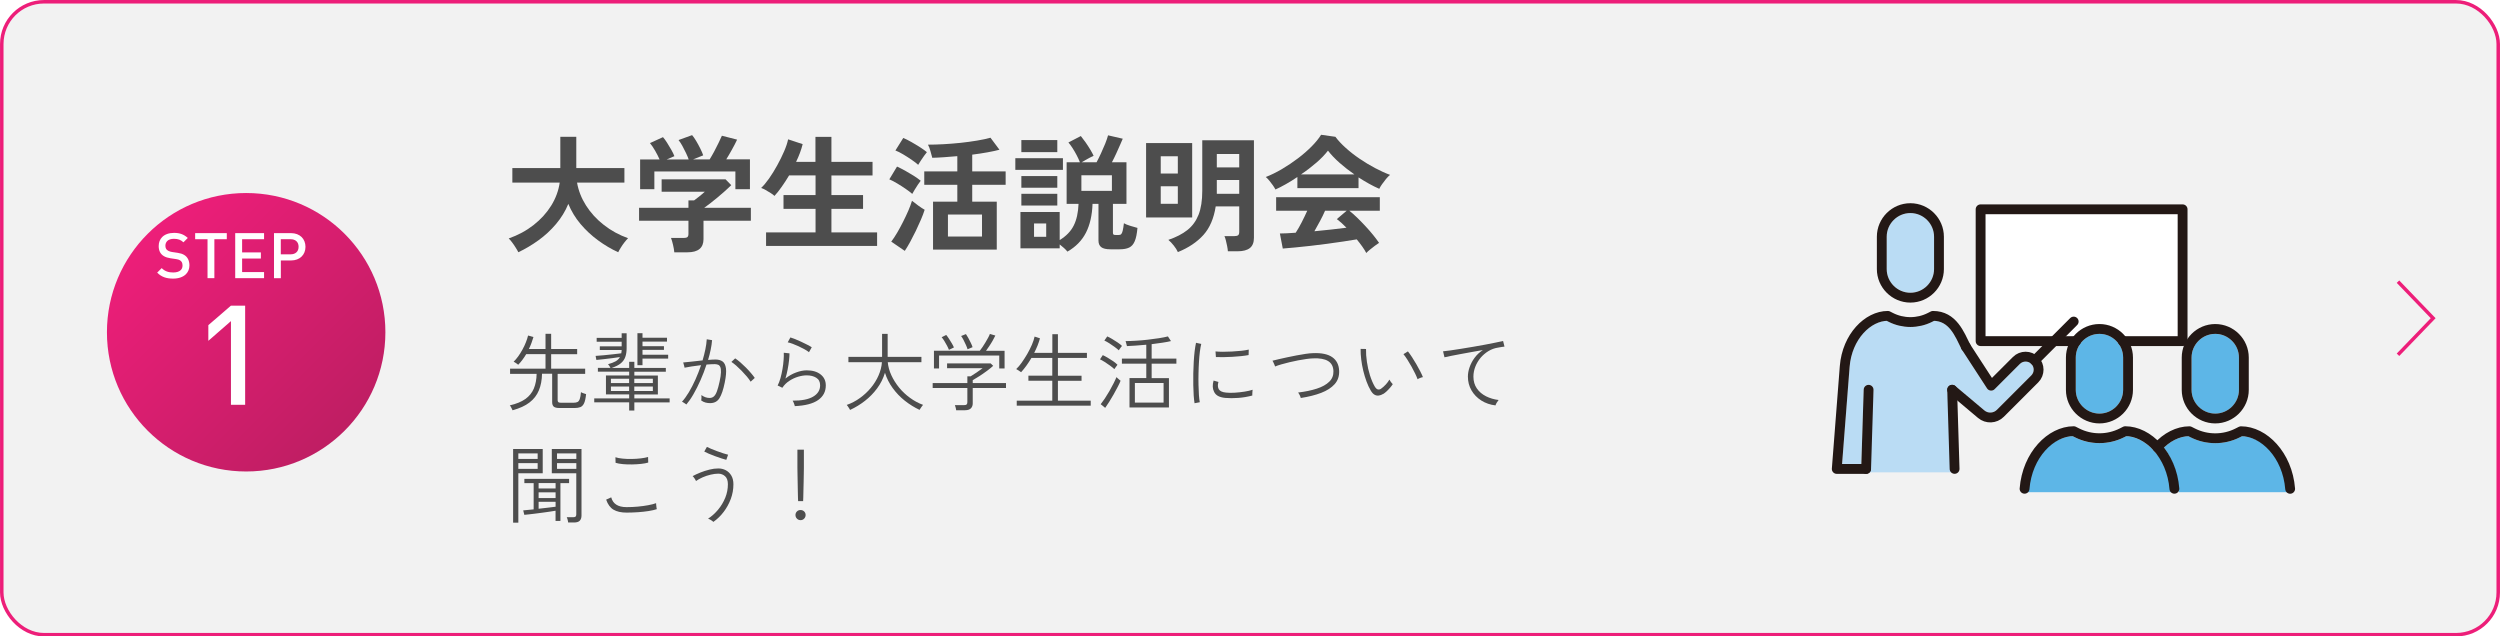 <?xml version="1.0" encoding="UTF-8"?>
<svg id="_レイヤー_2" data-name="レイヤー_2" xmlns="http://www.w3.org/2000/svg" xmlns:xlink="http://www.w3.org/1999/xlink" viewBox="0 0 493.07 125.52">
  <defs>
    <style>
      .cls-1 {
        fill: #f2f2f2;
      }

      .cls-1, .cls-2 {
        stroke: #ed1e79;
        stroke-miterlimit: 10;
        stroke-width: .69px;
      }

      .cls-3 {
        fill: #4d4d4d;
      }

      .cls-4 {
        fill: url(#_名称未設定グラデーション_317);
        filter: url(#drop-shadow-1);
      }

      .cls-2, .cls-5 {
        fill: none;
      }

      .cls-6 {
        fill: #fff;
      }

      .cls-7 {
        fill: #badcf4;
      }

      .cls-8 {
        fill: #5db6e7;
      }

      .cls-5 {
        stroke: #231815;
        stroke-linecap: round;
        stroke-linejoin: round;
        stroke-width: 1.94px;
      }
    </style>
    <linearGradient id="_名称未設定グラデーション_317" data-name="名称未設定グラデーション 317" x1="26.37" y1="43.34" x2="65.2" y2="82.18" gradientUnits="userSpaceOnUse">
      <stop offset="0" stop-color="#ed1e79"/>
      <stop offset="1" stop-color="#bf1e63"/>
    </linearGradient>
    <filter id="drop-shadow-1" x="12.02" y="29.46" width="73" height="73" filterUnits="userSpaceOnUse">
      <feOffset dx="2.77" dy="2.77"/>
      <feGaussianBlur result="blur" stdDeviation="2.77"/>
      <feFlood flood-color="#000" flood-opacity=".2"/>
      <feComposite in2="blur" operator="in"/>
      <feComposite in="SourceGraphic"/>
    </filter>
  </defs>
  <g id="_レイヤー_5" data-name="レイヤー_5">
    <g>
      <rect class="cls-1" x=".35" y=".35" width="492.37" height="124.83" rx="8.32" ry="8.32"/>
      <g>
        <path class="cls-3" d="M102.23,49.75c-.13-.27-.31-.58-.54-.94-.22-.36-.46-.7-.7-1.02-.24-.32-.46-.58-.66-.76,1.85-.65,3.48-1.53,4.91-2.65,1.42-1.11,2.58-2.39,3.47-3.82.89-1.43,1.45-2.95,1.68-4.54h-9.34v-2.87h9.46v-6.17h3.15v6.17h9.49v2.87h-9.34c.27,1.56.86,3.07,1.77,4.51.92,1.44,2.08,2.72,3.51,3.83,1.42,1.12,3.02,1.99,4.78,2.62-.22.22-.45.49-.71.82-.26.33-.5.68-.72,1.04s-.4.66-.51.91c-1.38-.63-2.71-1.42-3.99-2.36-1.28-.94-2.43-2.01-3.45-3.22-1.02-1.21-1.81-2.53-2.4-3.96-.58,1.43-1.39,2.75-2.42,3.97-1.03,1.22-2.19,2.29-3.48,3.22-1.29.93-2.61,1.71-3.96,2.35Z"/>
        <path class="cls-3" d="M132.99,49.75c-.03-.4-.12-.89-.25-1.46-.13-.57-.27-1.03-.4-1.36h2.5c.33,0,.57-.05.72-.16.15-.11.22-.33.22-.66v-2.57h-9.74v-2.55h9.74v-1.47h1.12c.25-.18.58-.44.99-.76s.78-.64,1.11-.94h-8.51v-2.45h12.61l1.12,1.15c-.32.32-.71.68-1.17,1.1-.47.42-.96.84-1.47,1.27-.52.43-1.01.83-1.49,1.2-.47.37-.88.67-1.21.9h9.21v2.55h-9.34v3.62c0,1.73-1.05,2.6-3.15,2.6h-2.62ZM126.25,37.34v-5.89h3.84c-.23-.53-.53-1.11-.89-1.74-.36-.62-.7-1.12-1.01-1.49l2.57-1.17c.25.28.52.65.81,1.11.29.46.57.92.84,1.4.27.47.47.89.6,1.24l-1.52.65h4.34c-.13-.38-.31-.81-.54-1.29-.22-.47-.46-.94-.71-1.39-.25-.45-.5-.83-.75-1.15l2.67-.97c.25.28.52.67.81,1.16.29.49.57,1,.82,1.51.26.52.45.96.56,1.32l-2,.8h3.27c.28-.45.58-.96.89-1.54s.6-1.14.87-1.71.5-1.04.66-1.42l3,.77c-.28.6-.62,1.26-1.02,1.97-.4.72-.77,1.36-1.12,1.92h4.67v5.89h-2.87v-3.5h-15.98v3.5h-2.82Z"/>
        <path class="cls-3" d="M151.09,48.5v-2.67h9.76v-4.64h-6.32v-2.72h6.32v-3.87h-5.22c-.47.78-.94,1.52-1.44,2.22-.49.7-.97,1.31-1.44,1.82-.17-.17-.41-.35-.74-.56-.32-.21-.66-.41-1-.6-.34-.19-.64-.33-.89-.41.48-.45,1-1.07,1.56-1.86s1.09-1.66,1.61-2.6c.52-.94.97-1.86,1.36-2.76.39-.9.65-1.69.79-2.37l2.87.95c-.28,1.13-.72,2.3-1.3,3.5h3.82v-4.94h3.15v4.94h8.11v2.67h-8.11v3.87h6.24v2.72h-6.24v4.64h9.01v2.67h-21.92Z"/>
        <path class="cls-3" d="M179.92,38.24c-.3-.27-.72-.59-1.27-.97-.55-.38-1.12-.75-1.71-1.1s-1.1-.62-1.54-.8l1.52-2.52c.5.23,1.04.51,1.61.82.57.32,1.13.65,1.67.99s1,.67,1.39.99c-.13.17-.32.42-.55.76-.23.34-.45.69-.66,1.04-.21.35-.36.62-.46.8ZM178.45,49.48l-2.67-1.82c.38-.5.77-1.09,1.17-1.77.4-.68.79-1.4,1.17-2.16s.73-1.49,1.04-2.21.54-1.36.71-1.92c.32.27.73.58,1.24.95s.93.64,1.26.82c-.18.58-.43,1.24-.74,1.96-.31.72-.65,1.46-1.01,2.22-.37.76-.74,1.48-1.11,2.16-.37.68-.73,1.27-1.06,1.77ZM181.1,32.52c-.28-.27-.7-.59-1.25-.97-.55-.38-1.12-.75-1.71-1.1-.59-.35-1.1-.61-1.54-.77l1.55-2.47c.45.18.98.45,1.58.79.61.34,1.19.7,1.76,1.06.57.37,1.01.68,1.32.95-.13.15-.32.39-.55.72-.23.33-.46.67-.69,1.01s-.39.6-.49.79ZM184.02,49.23v-9.46h4.79v-3.32h-6.52v-2.65h6.52v-3c-.92.08-1.81.15-2.67.21-.87.06-1.62.1-2.27.11-.1-.37-.22-.81-.36-1.32-.14-.52-.3-.94-.49-1.27.93,0,1.96-.03,3.07-.09s2.24-.15,3.37-.27c1.13-.12,2.21-.27,3.23-.44,1.02-.17,1.91-.36,2.66-.57l1.77,2.37c-.62.17-1.4.34-2.35.51-.95.17-1.96.33-3.02.46v3.3h6.59v2.65h-6.59v3.32h4.84v9.46h-12.58ZM186.96,46.65h6.72v-4.34h-6.72v4.34Z"/>
        <path class="cls-3" d="M200.25,33.5v-2.3h9.39v2.3h-9.39ZM210.53,49.63c-.18-.23-.41-.47-.69-.72-.27-.25-.55-.48-.84-.7v.77h-7.74v-7.17h7.74v5.54c1.28-.78,2.21-1.74,2.77-2.87.57-1.13.88-2.55.95-4.27h-2.35v-8.21h2.62c-.17-.43-.38-.89-.64-1.39-.26-.49-.53-.96-.82-1.41-.29-.45-.56-.82-.81-1.1l2.45-1.27c.3.37.61.78.94,1.25.32.47.63.93.91,1.4.28.47.51.88.67,1.25-.17.07-.4.18-.7.34-.3.16-.6.32-.9.49-.3.17-.56.32-.77.45h2.95c.28-.52.57-1.1.87-1.75.3-.65.58-1.29.84-1.93.26-.64.44-1.19.56-1.64l2.9.67c-.12.27-.29.67-.52,1.2s-.49,1.11-.77,1.72c-.28.62-.57,1.19-.85,1.72h2.87v8.21h-2.67v5.64c0,.2.03.33.1.4.07.07.23.1.5.1h.5c.23,0,.41-.05.52-.16.12-.11.22-.33.3-.66.08-.33.17-.83.25-1.5.28.17.7.34,1.25.51.55.17,1.02.31,1.42.41-.1,1.15-.28,2.03-.54,2.63-.26.61-.62,1.02-1.1,1.25s-1.1.34-1.88.34h-1.8c-.85,0-1.46-.14-1.82-.42-.37-.28-.55-.72-.55-1.3v-7.24h-1.17c-.08,2.26-.52,4.17-1.31,5.7-.79,1.54-2,2.77-3.63,3.71ZM201.44,30v-2.37h7.09v2.37h-7.09ZM201.44,37.02v-2.3h7.09v2.3h-7.09ZM201.44,40.54v-2.32h7.09v2.32h-7.09ZM203.94,46.7h2.4v-2.62h-2.4v2.62ZM213.28,37.64h6.02v-3.07h-6.02v3.07Z"/>
        <path class="cls-3" d="M226.04,42.89v-14.68h9.09v14.68h-9.09ZM228.93,34.22h3.37v-3.4h-3.37v3.4ZM228.93,40.19h3.37v-3.45h-3.37v3.45ZM232.3,49.7c-.17-.38-.43-.81-.8-1.27s-.72-.84-1.07-1.12c1.53-.52,2.79-1.17,3.77-1.95.98-.78,1.71-1.79,2.2-3.03.48-1.24.72-2.8.72-4.68v-9.99h10.19v19.25c0,.92-.27,1.59-.8,2.01-.53.42-1.34.64-2.42.64h-1.92c-.02-.28-.06-.62-.14-1-.08-.38-.16-.76-.25-1.12-.09-.37-.19-.66-.29-.87h1.95c.35,0,.6-.06.75-.17.15-.12.22-.34.22-.67v-5.02h-4.64c-.37,2.36-1.17,4.24-2.42,5.63-1.25,1.39-2.93,2.52-5.04,3.38ZM239.99,33.02h4.42v-2.65h-4.42v2.65ZM239.99,38.22h4.42v-2.72h-4.42v2.72Z"/>
        <path class="cls-3" d="M251.55,37.37c-.12-.23-.28-.51-.5-.82-.22-.32-.45-.62-.7-.92-.25-.3-.48-.54-.7-.72,1.03-.4,2.09-.92,3.18-1.56,1.09-.64,2.14-1.35,3.16-2.12,1.02-.77,1.92-1.56,2.72-2.37s1.41-1.57,1.85-2.28l2.82.4c.53.72,1.21,1.45,2.05,2.2.83.75,1.74,1.46,2.73,2.13.99.67,2,1.29,3.03,1.83s2.02,1,2.97,1.35c-.25.2-.52.47-.8.81-.28.34-.54.69-.79,1.04s-.42.65-.54.9c-.65-.28-1.32-.62-2.01-1-.69-.38-1.38-.8-2.08-1.25v2.12h-12.06v-2.2c-.77.52-1.52.99-2.27,1.41s-1.44.78-2.07,1.06ZM269.47,49.9c-.2-.38-.46-.81-.79-1.27s-.69-.94-1.09-1.42c-.77.13-1.65.27-2.65.42-1,.15-2.06.3-3.17.45-1.12.15-2.22.29-3.31.41-1.09.12-2.11.23-3.05.32-.94.09-1.74.16-2.41.21l-.57-2.97c.37,0,.82-.01,1.36-.04.54-.02,1.13-.06,1.76-.11.38-.58.78-1.27,1.19-2.07.41-.8.77-1.56,1.09-2.27h-6.14v-2.67h20.45v2.67h-6.02c.45.35.95.79,1.5,1.32.55.53,1.11,1.1,1.67,1.71.57.61,1.09,1.2,1.56,1.79s.85,1.09,1.14,1.52c-.22.13-.49.32-.82.57-.33.25-.66.5-.97.76-.32.26-.56.48-.72.66ZM256.59,34.4h10.54c-1.02-.7-1.98-1.45-2.9-2.26-.92-.81-1.69-1.62-2.32-2.43-.57.75-1.32,1.54-2.27,2.36-.95.82-1.96,1.6-3.05,2.33ZM259.24,45.61c1.11-.1,2.22-.21,3.32-.34,1.1-.12,2.1-.25,3-.36-.72-.73-1.35-1.3-1.9-1.7l1.95-1.65h-4.27c-.28.65-.61,1.33-.99,2.03-.37.71-.74,1.38-1.11,2.01Z"/>
      </g>
      <g>
        <path class="cls-3" d="M101.09,80.93c-.02-.06-.07-.15-.13-.29-.07-.14-.14-.28-.22-.42-.08-.14-.14-.23-.2-.27,1.29-.29,2.31-.71,3.08-1.26s1.32-1.24,1.67-2.06c.34-.83.53-1.79.55-2.9h-5.24v-1.02h6.99v-2.86h-3.81c-.23.39-.48.76-.75,1.12-.27.36-.54.69-.83.97-.04-.04-.13-.11-.25-.2s-.24-.17-.37-.25-.22-.13-.28-.15c.31-.3.62-.66.92-1.08.3-.42.58-.87.84-1.35.26-.48.49-.95.67-1.43.19-.48.33-.92.42-1.31l1.06.3c-.11.38-.24.77-.39,1.17-.15.41-.32.8-.51,1.19h3.28v-3h1.11v3h5.13v1.02h-5.13v2.86h6.71v1.02h-5.43v5.19c0,.17.04.29.13.38s.27.13.53.13h2.46c.33,0,.6-.05.79-.14s.34-.29.45-.59c.11-.3.19-.75.24-1.36.12.08.29.15.49.22.21.07.38.13.52.17-.08.8-.21,1.4-.39,1.79-.18.39-.43.65-.73.77-.31.12-.69.18-1.14.18h-2.98c-.54,0-.92-.09-1.13-.27-.21-.18-.32-.47-.32-.88v-5.61h-2c-.02,1.24-.23,2.34-.62,3.28-.39.94-1,1.74-1.85,2.39-.84.65-1.96,1.16-3.36,1.54Z"/>
        <path class="cls-3" d="M124.09,80.96v-1.61h-6.89v-.78h6.89v-.78h-4.58v-3.74h4.58v-.75h-6.17v-.75h2.48c-.04-.1-.12-.23-.23-.4-.11-.17-.19-.27-.25-.32.62-.17,1.12-.36,1.5-.57.38-.22.66-.5.85-.84-.43.07-.93.14-1.48.21-.56.07-1.11.14-1.67.2-.55.06-1.05.11-1.5.16l-.15-.8c.49-.03,1.03-.08,1.64-.13.6-.06,1.21-.12,1.81-.19.61-.07,1.14-.14,1.61-.19.02-.1.04-.21.05-.32s.02-.22.03-.33h-4.31v-.73h4.31v-.9h-4.93v-.77h4.93v-.9h.98v2.96c0,.64-.09,1.21-.26,1.7-.17.49-.47.91-.89,1.26-.42.35-1.02.65-1.8.91h3.45v-1.2h1.02v1.2h6.21v.75h-6.21v.75h4.64v3.74h-4.64v.78h6.96v.78h-6.96v1.61h-1.02ZM120.49,75.55h3.59v-.85h-3.59v.85ZM120.49,77.12h3.59v-.88h-3.59v.88ZM125.1,75.55h3.66v-.85h-3.66v.85ZM125.1,77.12h3.66v-.88h-3.66v.88ZM125.72,72.02v-6.31h1v.9h4.83v.77h-4.83v.9h4.23v.73h-4.23v.95h5.06v.77h-5.06v1.3h-1Z"/>
        <path class="cls-3" d="M135.37,79.78s-.11-.09-.23-.17c-.12-.08-.24-.16-.37-.24-.12-.08-.21-.12-.27-.13.46-.5.91-1.13,1.37-1.89.45-.76.89-1.6,1.3-2.52.41-.92.78-1.86,1.1-2.81-.63.08-1.25.16-1.84.25-.59.09-1.07.17-1.42.25,0-.06-.02-.16-.06-.3-.04-.14-.08-.29-.12-.44s-.07-.25-.09-.29c.42-.03.98-.09,1.69-.17.7-.08,1.42-.16,2.14-.24.22-.75.4-1.48.55-2.19s.23-1.36.27-1.97l1.05.17c-.04.58-.13,1.2-.27,1.86-.13.66-.31,1.34-.52,2.04.29-.02.56-.04.82-.06s.49-.02.67-.02c.55,0,1.01.13,1.37.38.35.26.58.71.67,1.37s0,1.61-.25,2.84c-.28,1.36-.62,2.37-1.03,3.03s-1.03.98-1.85.98c-.31,0-.61-.04-.89-.11-.28-.07-.57-.21-.86-.41.02-.16.04-.34.05-.55.01-.21,0-.38-.02-.52.52.38,1.06.57,1.61.57.34,0,.63-.1.86-.31.23-.21.43-.54.6-1.01s.35-1.1.52-1.9c.17-.77.26-1.38.27-1.84.02-.46-.03-.81-.13-1.04s-.25-.39-.45-.46-.41-.11-.64-.11c-.21,0-.46,0-.73.02-.28.02-.58.04-.9.06-.33,1.03-.72,2.05-1.17,3.06-.44,1.01-.91,1.93-1.39,2.77-.48.84-.96,1.52-1.42,2.06ZM148.05,75.28c-.19-.31-.44-.65-.76-1.03-.32-.38-.66-.75-1.02-1.12-.36-.37-.72-.71-1.07-1.02-.36-.31-.67-.55-.95-.73l.75-.7c.3.2.64.46,1.01.78.37.32.74.67,1.11,1.04.37.37.7.74,1.01,1.1.31.36.55.67.73.94l-.82.75Z"/>
        <path class="cls-3" d="M156.76,80.09c-.01-.06-.04-.16-.09-.31-.05-.15-.11-.3-.17-.45s-.12-.25-.17-.31c1.78.01,3.12-.25,4.04-.79s1.38-1.28,1.38-2.24c0-.68-.25-1.17-.77-1.49-.51-.32-1.14-.47-1.9-.47-.51,0-1.07.09-1.67.27-.6.18-1.18.45-1.73.81-.55.36-1.02.82-1.38,1.37l-.93-.45c.21-.39.4-.87.56-1.44.16-.57.29-1.18.4-1.81.11-.64.18-1.24.22-1.81.04-.57.06-1.03.03-1.4l1.13.12c0,.38-.03.84-.09,1.4s-.15,1.14-.27,1.76c-.12.62-.26,1.22-.44,1.81.64-.52,1.34-.92,2.1-1.2s1.45-.42,2.1-.42c1.15,0,2.07.27,2.75.82.68.54,1.01,1.26,1.01,2.16,0,1.21-.5,2.17-1.51,2.88s-2.55,1.11-4.61,1.2ZM159.55,69.46c-.23-.19-.53-.38-.89-.58s-.74-.39-1.15-.58c-.41-.19-.8-.35-1.17-.49-.38-.14-.7-.24-.98-.29l.53-.97c.26.08.57.19.95.34.38.15.77.32,1.17.51.41.19.79.38,1.17.57.37.19.68.36.92.52l-.55.98Z"/>
        <path class="cls-3" d="M167.66,80.86c-.02-.07-.08-.17-.17-.31-.09-.14-.19-.28-.28-.42-.09-.14-.16-.23-.21-.27.92-.32,1.79-.77,2.6-1.36.81-.58,1.53-1.25,2.16-2.01s1.13-1.56,1.51-2.43.61-1.74.67-2.63h-6.61v-1.05h6.64v-4.53h1.1v4.53h6.66v1.05h-6.64c.08.85.31,1.71.7,2.56.39.85.9,1.66,1.52,2.43s1.35,1.45,2.16,2.04,1.67,1.06,2.58,1.39c-.04.04-.12.14-.22.28s-.2.29-.29.42c-.09.14-.15.24-.18.29-1.03-.49-2-1.09-2.91-1.81-.91-.72-1.7-1.55-2.38-2.48s-1.19-1.94-1.53-3.03c-.34,1.12-.86,2.15-1.55,3.08-.69.93-1.49,1.75-2.4,2.46s-1.88,1.3-2.91,1.78Z"/>
        <path class="cls-3" d="M188.58,80.91c-.01-.14-.04-.32-.1-.53-.06-.21-.11-.37-.15-.48h1.83c.23,0,.4-.04.49-.13.09-.09.14-.24.14-.45v-2.8h-6.84v-.97h6.84v-1.33h.65c.36-.22.74-.47,1.15-.74s.82-.56,1.21-.86h-7.01v-.95h8.59l.5.48c-.37.33-.79.68-1.27,1.03-.48.36-.97.69-1.46,1.01-.49.32-.92.58-1.3.79v.57h6.56v.97h-6.56v3.03c0,.41-.12.74-.37.99-.25.25-.64.37-1.16.37h-1.75ZM184.2,72.66v-3.48h9.04c.16-.19.33-.43.53-.72.2-.29.4-.6.59-.93.19-.33.37-.64.53-.93.16-.29.27-.54.34-.74l1.08.32c-.13.29-.3.61-.51.97-.21.36-.42.72-.66,1.07-.23.35-.46.68-.67.97h3.66v3.48h-1.05v-2.55h-11.87v2.55h-1.03ZM187.15,68.99c-.08-.22-.2-.49-.37-.81-.17-.32-.34-.63-.53-.93-.19-.31-.37-.55-.53-.74l.9-.45c.17.2.35.45.55.76.2.31.39.61.57.92.18.31.31.57.4.79l-.98.47ZM190.83,68.88c-.07-.23-.17-.51-.32-.84-.14-.33-.3-.65-.47-.98-.17-.33-.33-.59-.48-.79l.95-.38c.14.2.3.46.47.77.17.32.33.64.49.96s.27.6.35.85l-1,.42Z"/>
        <path class="cls-3" d="M200.53,80v-.98h7.01v-3.93h-4.71v-1h4.71v-3.5h-4.11c-.32.54-.66,1.06-1.01,1.55-.36.49-.7.91-1.03,1.27-.03-.03-.12-.09-.26-.18-.14-.09-.28-.18-.42-.27-.14-.09-.24-.14-.29-.17.34-.31.71-.73,1.08-1.26s.74-1.1,1.1-1.71c.35-.62.66-1.23.92-1.83.26-.6.43-1.14.53-1.61l1.06.35c-.12.46-.28.92-.47,1.41-.19.48-.42.97-.67,1.46h3.58v-3.69h1.1v3.69h5.72v1h-5.72v3.5h4.66v1h-4.66v3.93h6.47v.98h-14.58Z"/>
        <path class="cls-3" d="M219.77,72.79c-.2-.19-.47-.41-.82-.67s-.71-.5-1.07-.73c-.37-.23-.68-.4-.93-.52l.55-.83c.29.13.62.31.98.52s.72.44,1.07.68c.34.24.63.48.85.7-.02.03-.08.11-.17.23-.09.12-.19.24-.27.37s-.14.21-.17.25ZM217.97,80.44l-.88-.72c.23-.29.5-.66.81-1.12.3-.45.61-.95.91-1.47s.57-1.03.82-1.52.43-.9.57-1.23c.04.04.12.12.23.22.11.11.22.21.34.3.12.09.2.16.24.19-.11.3-.29.69-.54,1.17-.25.48-.52.98-.82,1.51s-.6,1.04-.9,1.51c-.3.48-.56.86-.77,1.15ZM220.65,69.09c-.2-.19-.47-.41-.82-.67s-.71-.5-1.07-.73-.68-.4-.95-.52l.57-.82c.28.12.6.29.97.51.37.22.73.45,1.09.69.36.24.64.47.85.68-.03.03-.1.11-.19.23-.09.12-.19.24-.27.37s-.14.21-.17.25ZM222.77,80.36v-5.79h3.31v-2.85h-4.81v-1h4.81v-2.73c-.71.07-1.4.12-2.07.17-.67.04-1.25.08-1.74.1-.01-.06-.04-.15-.08-.29s-.08-.28-.11-.42c-.03-.14-.06-.24-.08-.28.59,0,1.26-.02,2.02-.07.76-.04,1.54-.11,2.33-.2.79-.09,1.54-.19,2.24-.3s1.29-.23,1.76-.35l.6.92c-.46.11-1.02.22-1.69.32-.67.11-1.38.2-2.12.29v2.85h4.88v1h-4.88v2.85h3.41v5.79h-7.79ZM223.83,79.4h5.66v-3.86h-5.66v3.86Z"/>
        <path class="cls-3" d="M235.6,79.53c-.07-.4-.12-.91-.17-1.52-.04-.62-.07-1.29-.08-2.04-.01-.74,0-1.51,0-2.31.02-.79.05-1.57.09-2.32.04-.75.11-1.45.18-2.1.08-.64.17-1.19.27-1.63l1.03.22c-.1.4-.19.91-.27,1.53-.08.62-.14,1.3-.18,2.04-.04.74-.08,1.5-.09,2.27-.02.78-.02,1.53,0,2.25s.04,1.38.08,1.97c.04.59.1,1.07.17,1.44l-1.03.2ZM241.64,78.48c-.58-.06-1.05-.19-1.42-.39-.37-.21-.64-.5-.79-.87-.29-.55-.32-1.28-.08-2.16l.96.27c-.09.3-.12.57-.11.8.02.23.07.44.17.63.23.38.71.6,1.45.67.51.06,1.09.06,1.73.02.64-.04,1.28-.11,1.91-.21.63-.1,1.16-.22,1.59-.37-.01.06-.02.16-.03.32-.01.16-.02.32-.03.48,0,.16,0,.27,0,.34-.89.24-1.81.4-2.77.47s-1.82.07-2.57,0ZM239.81,70.41l-.08-1.1c.4.04.88.07,1.45.07s1.16-.02,1.79-.05c.63-.03,1.23-.08,1.81-.14.58-.06,1.08-.14,1.51-.24l-.03,1.08c-.42.08-.92.15-1.49.21-.57.06-1.16.11-1.76.14-.61.03-1.19.05-1.75.06-.56,0-1.04,0-1.44-.02Z"/>
        <path class="cls-3" d="M256.55,78.5c-.03-.16-.1-.34-.21-.56s-.21-.39-.32-.52c1.4-.17,2.63-.42,3.69-.77,1.06-.34,1.88-.8,2.46-1.37.58-.57.85-1.27.82-2.09-.03-.91-.38-1.57-1.05-1.98-.67-.41-1.65-.59-2.96-.53-.36.01-.79.05-1.3.12-.51.07-1.05.16-1.63.27s-1.15.24-1.72.37c-.57.14-1.1.28-1.6.42-.49.14-.91.28-1.24.42-.01-.03-.05-.14-.12-.31-.07-.17-.15-.34-.23-.52s-.14-.27-.17-.31c.34-.09.77-.19,1.28-.31.51-.12,1.07-.24,1.67-.37.6-.13,1.21-.26,1.83-.37.62-.12,1.2-.22,1.76-.3s1.04-.13,1.45-.14c1.69-.07,2.96.2,3.81.8s1.3,1.49,1.35,2.68c.04,1.04-.25,1.92-.88,2.63-.63.71-1.52,1.28-2.66,1.72-1.14.44-2.47.77-4,1.01Z"/>
        <path class="cls-3" d="M272.76,77.71c-.25.16-.52.26-.81.3-.28.04-.56,0-.83-.15-.27-.14-.53-.42-.77-.83-.31-.52-.59-1.12-.84-1.8-.25-.68-.46-1.38-.64-2.12-.18-.74-.31-1.48-.4-2.21s-.13-1.43-.12-2.09l1.07.02c-.02.78.03,1.62.17,2.53.13.91.33,1.79.6,2.65.27.85.58,1.6.95,2.23.21.34.42.54.64.57.22.04.42-.01.62-.16.29-.2.59-.47.92-.82.32-.35.55-.67.7-.96.08.14.18.31.31.48.13.18.25.32.36.42-.13.21-.31.44-.53.7-.22.26-.45.49-.69.72-.24.22-.47.4-.69.53ZM279.59,74.8c-.1-.29-.26-.65-.47-1.1-.22-.44-.46-.91-.73-1.4-.27-.49-.55-.95-.83-1.39s-.54-.79-.76-1.06l.88-.55c.23.29.5.66.79,1.11.29.45.59.93.88,1.43s.55.98.78,1.43.4.82.51,1.11c-.18.03-.37.09-.57.17-.2.08-.36.16-.48.25Z"/>
        <path class="cls-3" d="M294.97,79.96c-1.05-.12-2-.45-2.82-.97-.83-.53-1.47-1.2-1.94-2.01-.47-.82-.7-1.72-.7-2.7,0-.57.1-1.17.32-1.81s.53-1.26.97-1.86c.43-.6.99-1.13,1.66-1.57-.71.12-1.44.25-2.2.39-.75.14-1.48.27-2.18.4-.7.13-1.33.25-1.88.36s-.99.21-1.31.28l-.28-1.18c.37-.03.86-.09,1.48-.18.62-.09,1.31-.19,2.08-.32s1.55-.25,2.36-.39,1.6-.28,2.36-.42c.77-.14,1.46-.28,2.08-.41.62-.13,1.12-.24,1.48-.32l.28,1.11c-.14.01-.32.03-.54.07-.22.03-.46.08-.74.13-.67.1-1.29.33-1.88.68-.59.36-1.1.8-1.55,1.32-.44.53-.79,1.11-1.04,1.75-.25.64-.38,1.3-.38,1.97,0,.91.23,1.69.68,2.34s1.06,1.16,1.81,1.54c.75.38,1.58.62,2.48.73-.12.14-.24.32-.37.53s-.21.39-.25.55Z"/>
        <path class="cls-3" d="M101.2,103.07v-14.51h5.84v4.78h-4.81v9.74h-1.03ZM102.23,90.52h3.81v-1.1h-3.81v1.1ZM102.23,92.47h3.81v-1.13h-3.81v1.13ZM109.57,102.74v-2.01c-.31.06-.69.12-1.14.18s-.92.13-1.42.2-.98.13-1.46.19-.9.11-1.27.15-.67.07-.87.09l-.22-.88c.19-.02.47-.05.83-.08s.78-.07,1.23-.12v-5.18h-1.83v-.83h8.82v.83h-1.71v7.46h-.96ZM106.23,96.34h3.35v-1.06h-3.35v1.06ZM106.23,98.23h3.35v-1.13h-3.35v1.13ZM106.23,100.34c.65-.07,1.29-.14,1.9-.22s1.09-.14,1.45-.18v-.97h-3.35v1.36ZM112.05,103.04c-.01-.16-.04-.34-.1-.55s-.11-.37-.17-.48h1.25c.23,0,.4-.04.49-.12.09-.08.14-.23.14-.44v-8.11h-4.83v-4.78h5.86v13.12c0,.44-.12.78-.35,1.02s-.61.35-1.13.35h-1.17ZM109.86,90.52h3.81v-1.1h-3.81v1.1ZM109.86,92.47h3.81v-1.13h-3.81v1.13Z"/>
        <path class="cls-3" d="M123.57,101.1c-1.05,0-1.91-.19-2.56-.57s-1.14-1.05-1.46-1.99l1-.45c.16.62.48,1.1.98,1.43.5.33,1.18.5,2.05.5.74,0,1.48-.03,2.21-.1.73-.07,1.41-.16,2.05-.28.63-.12,1.15-.25,1.56-.4,0,.07,0,.19.02.36.01.17.03.34.06.5.03.16.05.27.06.32-.43.14-.97.27-1.61.37-.64.1-1.34.18-2.09.23s-1.5.08-2.25.08ZM121.41,91.28l-.03-1.1c.36.12.82.21,1.39.27.57.06,1.18.08,1.82.07.64-.01,1.25-.05,1.83-.12.58-.07,1.04-.16,1.4-.27l.03,1.1c-.36.11-.82.2-1.38.26-.57.06-1.17.1-1.8.11-.63.01-1.24,0-1.81-.06-.58-.05-1.06-.14-1.45-.26Z"/>
        <path class="cls-3" d="M140.68,102.92c-.11-.11-.27-.23-.48-.36-.21-.13-.39-.21-.55-.26.73-.48,1.39-1.07,1.98-1.78.59-.71,1.06-1.5,1.41-2.35s.52-1.75.52-2.67c0-.72-.19-1.25-.56-1.58-.37-.33-.82-.5-1.34-.5-.47,0-.97.07-1.52.2-.55.13-1.08.31-1.58.53-.5.22-.93.46-1.29.72-.04-.12-.14-.29-.28-.5-.14-.21-.27-.37-.38-.47.43-.23.94-.47,1.51-.7.58-.23,1.18-.43,1.8-.58.62-.16,1.2-.23,1.75-.23s1.04.12,1.49.36.81.59,1.08,1.05c.27.46.41,1.03.41,1.71,0,1-.17,1.96-.52,2.9-.35.93-.82,1.79-1.41,2.56-.59.78-1.27,1.43-2.02,1.96ZM143.24,90.69c-.21-.06-.51-.15-.91-.27-.39-.13-.82-.27-1.27-.44-.46-.17-.88-.33-1.27-.5s-.69-.31-.89-.42l.52-.92c.18.1.45.22.81.37s.76.31,1.19.47c.43.16.85.31,1.24.43.39.13.71.22.94.27l-.35,1Z"/>
        <path class="cls-3" d="M157.89,102.59c-.28,0-.51-.1-.71-.3s-.29-.44-.29-.72.1-.51.29-.7c.19-.19.43-.28.71-.28s.51.09.71.28c.19.19.29.42.29.7s-.1.52-.29.72c-.19.2-.43.3-.71.3ZM157.41,98.84c-.01-.11-.02-.35-.03-.73-.01-.38-.02-.83-.03-1.35s-.02-1.07-.03-1.64c-.01-.57-.02-1.11-.03-1.62,0-.51-.01-.94-.02-1.28,0-.34,0-.55,0-.62v-2.91h1.28v2.91c0,.07,0,.27,0,.62,0,.34-.01.77-.02,1.28,0,.51-.02,1.05-.03,1.62-.02.57-.03,1.12-.04,1.64-.01.52-.02.97-.03,1.35-.01.38-.02.62-.03.73h-.97Z"/>
      </g>
      <g>
        <circle class="cls-4" cx="45.78" cy="62.76" r="27.46"/>
        <path class="cls-6" d="M45.55,63.33l-4.46,3.89v-3.09l4.46-3.85h2.8v19.56h-2.8v-16.51Z"/>
        <g>
          <path class="cls-6" d="M31,53.77l.89-.89c.65.65,1.38.86,2.28.86.67,0,1.18-.17,1.48-.47.23-.22.35-.53.35-.9,0-.27-.05-.47-.13-.64-.17-.32-.49-.53-1.08-.62l-1.16-.17c-.99-.15-1.73-.52-2.09-1.25-.16-.33-.24-.71-.24-1.16,0-.72.24-1.33.69-1.78.52-.52,1.32-.82,2.35-.82,1.12,0,1.93.3,2.7,1l-.86.86c-.5-.48-1.05-.69-1.88-.69-.61,0-1.05.17-1.32.44-.23.24-.36.56-.36.92,0,.23.04.42.12.57.2.4.68.59,1.19.67l1.14.17c1,.15,1.66.52,2.03,1.25.16.34.26.75.26,1.22,0,.71-.25,1.29-.68,1.73-.57.57-1.46.88-2.52.88-1.33,0-2.29-.31-3.15-1.17Z"/>
          <path class="cls-6" d="M40.93,47.18h-2.44v-1.2h6.24v1.2h-2.45v7.68h-1.35v-7.68Z"/>
          <path class="cls-6" d="M46.39,45.98h5.69v1.2h-4.33v2.6h3.7v1.21h-3.7v2.67h4.33v1.2h-5.69v-8.89Z"/>
          <path class="cls-6" d="M54.03,45.98h3.38c1.73,0,2.84,1.14,2.84,2.7s-1.11,2.69-2.84,2.69h-2.02v3.5h-1.35v-8.89ZM57.32,50.16c.95,0,1.57-.54,1.57-1.49s-.62-1.49-1.57-1.49h-1.94v2.98h1.94Z"/>
        </g>
      </g>
      <polyline class="cls-2" points="472.95 69.97 479.89 62.76 472.95 55.55"/>
      <g>
        <path class="cls-8" d="M432.24,70.53c0-2.57,2.09-4.67,4.67-4.67s4.67,2.09,4.67,4.67v6.38c0,2.57-2.09,4.67-4.67,4.67s-4.67-2.09-4.67-4.67v-6.38Z"/>
        <path class="cls-8" d="M418.74,76.9c0,2.57-2.09,4.67-4.67,4.67s-4.67-2.09-4.67-4.67v-6.38c0-2.57,2.09-4.67,4.67-4.67s4.67,2.09,4.67,4.67v6.38Z"/>
        <path class="cls-6" d="M391.6,42.25h37.9v24.06h-10.34c-1.21-1.46-3.04-2.39-5.09-2.39s-3.87.93-5.09,2.39h-17.38v-24.06Z"/>
        <path class="cls-7" d="M372.11,46.69c0-2.57,2.09-4.67,4.67-4.67s4.67,2.09,4.67,4.67v6.38c0,2.57-2.09,4.67-4.67,4.67s-4.67-2.09-4.67-4.67v-6.38Z"/>
        <path class="cls-7" d="M400.63,74.04l-6.8,6.8c-.68.68-1.74.72-2.47.11l-5.72-4.81s-.08-.04-.11-.06c-.06-.04-.12-.08-.19-.1-.06-.02-.13-.03-.19-.04-.05,0-.09-.03-.13-.03-.01,0-.02,0-.03,0,0,0-.02,0-.02,0-.08,0-.15.03-.22.05-.05.02-.1.02-.15.04-.05.02-.09.06-.13.09-.06.04-.12.08-.17.14,0,0-.01,0-.02.02-.03.04-.04.08-.07.12-.04.06-.08.12-.1.18-.02.07-.03.14-.04.21,0,.05-.02.09-.02.13l1.55,16.26h-17.1l1-16.26c.02-.54-.4-.99-.94-1-.01,0-.02,0-.03,0-.52,0-.95.42-.97.94l-.45,14.67h-3.8l1.48-19.18c.44-5.47,4.08-8.9,7.31-9.06l.35.18c2.71,1.37,5.94,1.38,8.65,0l.35-.18c2.76.12,3.89,2.47,5,4.75.14.28.27.55.4.81,0,.02.02.03.03.04,0,.02,0,.03.02.05l4.99,7.68c.16.25.42.41.71.44.29.03.58-.07.79-.28l4.98-4.98c.6-.6,1.65-.6,2.26,0,.3.3.47.7.47,1.13s-.17.83-.47,1.13Z"/>
        <path class="cls-8" d="M399.28,97.08c.86-7.37,5.95-10.92,9.48-11.06l.43.22c3.05,1.55,6.69,1.55,9.75,0l.43-.22c1.86.08,3.84,1.1,5.43,2.88t0,0c1.43,1.6,3.65,3.82,4.06,8.18h-29.58Z"/>
        <path class="cls-8" d="M429.71,97.08c-.37-4.38-1.43-6.86-2.93-8.8,1.45-1.38,3.17-2.19,4.83-2.26l.43.22c3.05,1.55,6.7,1.55,9.74,0l.44-.22c3.53.14,8.62,3.69,9.48,11.06h-21.99Z"/>
        <polyline class="cls-5" points="418.67 67.28 430.47 67.28 430.47 41.28 390.63 41.28 390.63 67.28 409.47 67.28"/>
        <path class="cls-5" d="M376.78,58.71h0c-3.1,0-5.64-2.54-5.64-5.64v-6.38c0-3.1,2.54-5.64,5.64-5.64h0c3.1,0,5.64,2.54,5.64,5.64v6.38c0,3.1-2.54,5.64-5.64,5.64Z"/>
        <path class="cls-5" d="M387.72,68.39c-1.24-2.45-2.55-6.09-6.48-6.09h0l-.57.29c-2.44,1.24-5.33,1.24-7.77,0l-.57-.29h0c-3.93,0-8.03,4.08-8.5,9.96l-1.57,20.23h5.79"/>
        <line class="cls-5" x1="385.5" y1="92.48" x2="385.02" y2="76.87"/>
        <line class="cls-5" x1="368.05" y1="92.48" x2="368.54" y2="76.87"/>
        <path class="cls-5" d="M387.72,68.39l4.99,7.68,4.98-4.98c1-1,2.63-1,3.63,0h0c1,1,1,2.63,0,3.63l-6.8,6.8c-1.03,1.03-2.67,1.1-3.78.16l-5.72-4.81"/>
        <line class="cls-5" x1="408.99" y1="63.42" x2="401.32" y2="71.09"/>
        <path class="cls-5" d="M414.07,82.54h0c-3.1,0-5.64-2.54-5.64-5.64v-6.38c0-3.1,2.54-5.64,5.64-5.64h0c3.1,0,5.64,2.54,5.64,5.64v6.38c0,3.1-2.54,5.64-5.64,5.64Z"/>
        <path class="cls-5" d="M428.85,96.4c-.53-6.7-5.21-11.36-9.69-11.36h0l-.65.33c-2.79,1.41-6.08,1.41-8.87,0l-.65-.33h0c-4.49,0-9.16,4.66-9.69,11.36"/>
        <path class="cls-5" d="M436.91,82.54h0c-3.1,0-5.64-2.54-5.64-5.64v-6.38c0-3.1,2.54-5.64,5.64-5.64h0c3.1,0,5.64,2.54,5.64,5.64v6.38c0,3.1-2.54,5.64-5.64,5.64Z"/>
        <path class="cls-5" d="M425.49,88.22h0c1.8-2.01,4.09-3.17,6.33-3.17l.65.33c2.79,1.41,6.09,1.41,8.87,0l.65-.33c4.48,0,9.16,4.66,9.69,11.36"/>
      </g>
    </g>
  </g>
</svg>